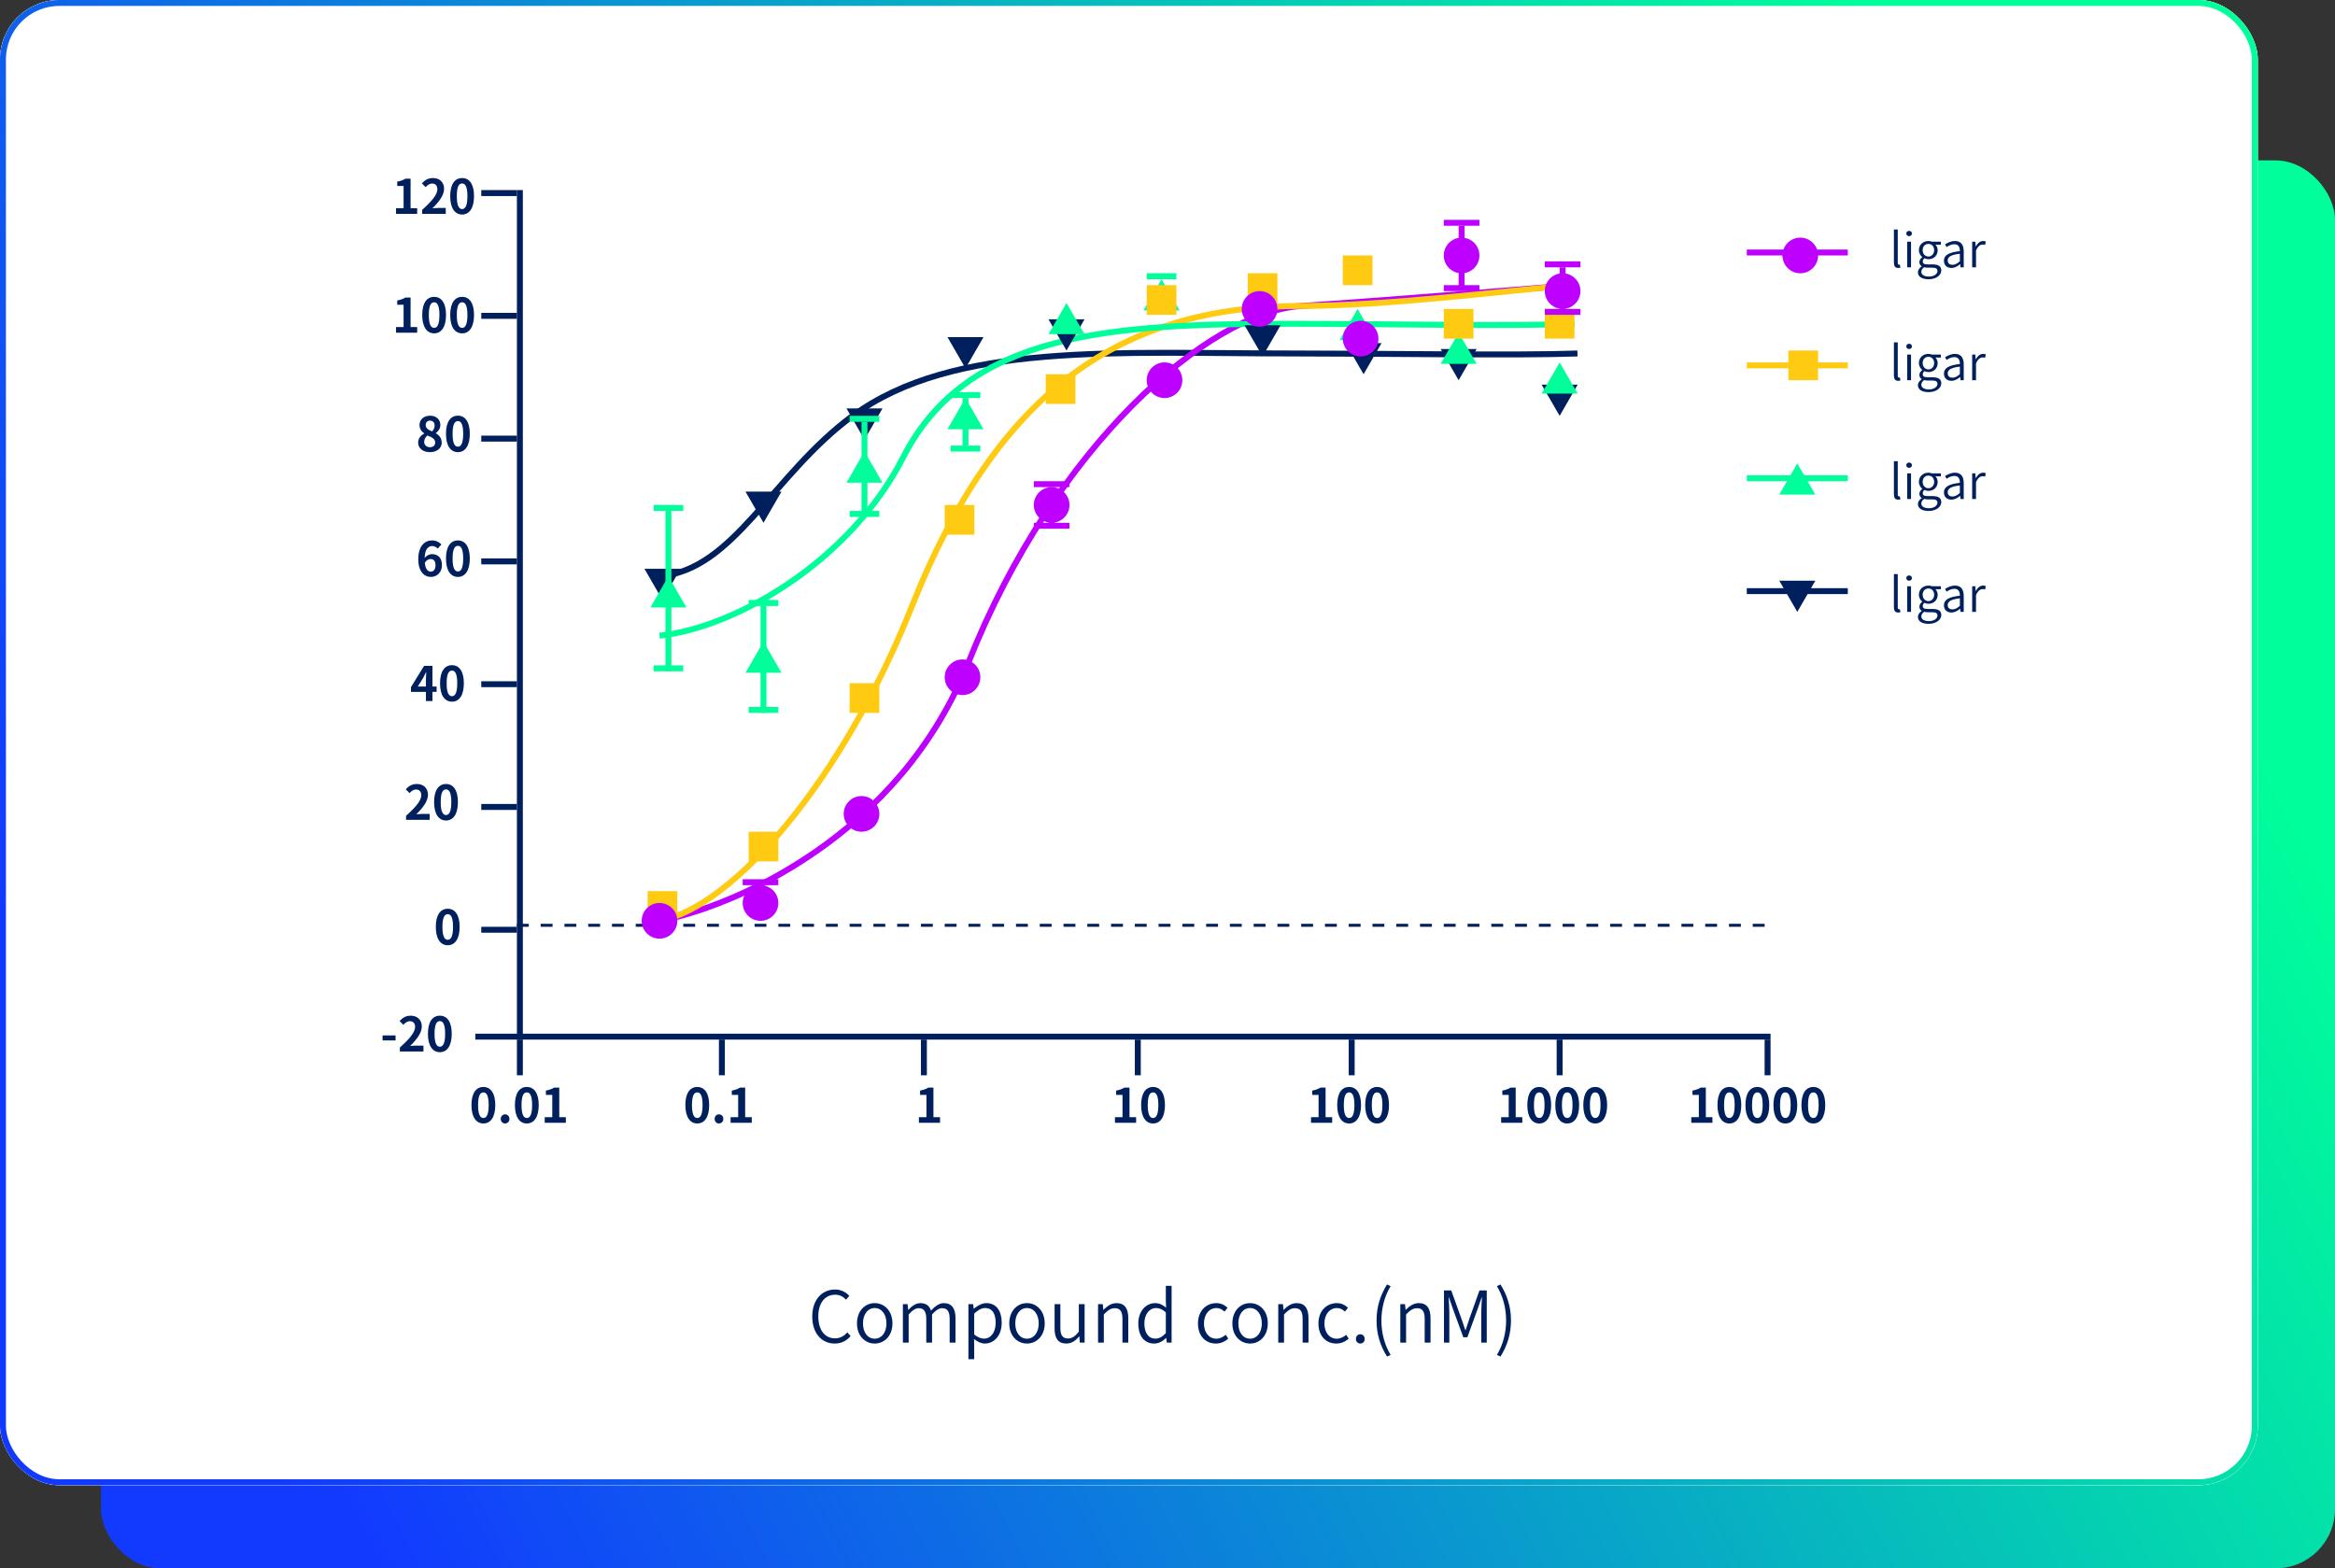 <svg width="393" height="264" viewBox="0 0 393 264" fill="none" xmlns="http://www.w3.org/2000/svg">
<rect x="0" y="0" width="393" height="264" fill="#333333" stroke="none"/>
<rect x="17" y="27" width="376" height="237" rx="10" fill="url(#paint0_linear_1696_40084)"/>
<g clip-path="url(#clip0_1696_40084)">
<rect width="380" height="250" rx="10" fill="white"/>
<rect width="380" height="250" rx="10" fill="white"/>
<line x1="80" y1="174.5" x2="298" y2="174.5" stroke="#001F5D"/>
<line x1="87.5" y1="32" x2="87.5" y2="175" stroke="#001F5D"/>
<line x1="87.5" y1="175" x2="87.5" y2="181" stroke="#001F5D"/>
<line x1="121.5" y1="175" x2="121.5" y2="181" stroke="#001F5D"/>
<line x1="155.5" y1="175" x2="155.5" y2="181" stroke="#001F5D"/>
<line x1="191.5" y1="175" x2="191.5" y2="181" stroke="#001F5D"/>
<line x1="227.5" y1="175" x2="227.5" y2="181" stroke="#001F5D"/>
<line x1="262.5" y1="175" x2="262.5" y2="181" stroke="#001F5D"/>
<line x1="297.5" y1="175" x2="297.5" y2="181" stroke="#001F5D"/>
<line x1="81" y1="156.5" x2="87" y2="156.5" stroke="#001F5D"/>
<line x1="81" y1="135.833" x2="87" y2="135.833" stroke="#001F5D"/>
<line x1="81" y1="115.167" x2="87" y2="115.167" stroke="#001F5D"/>
<line x1="81" y1="94.5" x2="87" y2="94.5" stroke="#001F5D"/>
<line x1="81" y1="73.833" x2="87" y2="73.833" stroke="#001F5D"/>
<line x1="81" y1="53.167" x2="87" y2="53.167" stroke="#001F5D"/>
<line x1="81" y1="32.5" x2="87" y2="32.5" stroke="#001F5D"/>
<path d="M66.656 36H70.216V35.048H69.104V30.08H68.232C67.856 30.312 67.448 30.464 66.856 30.576V31.304H67.928V35.048H66.656V36ZM71.055 36H75.023V35.008H73.735C73.463 35.008 73.071 35.04 72.775 35.072C73.855 34.016 74.743 32.864 74.743 31.792C74.743 30.688 73.999 29.968 72.879 29.968C72.071 29.968 71.543 30.288 70.999 30.864L71.639 31.504C71.935 31.176 72.295 30.896 72.727 30.896C73.287 30.896 73.615 31.256 73.615 31.856C73.615 32.768 72.663 33.88 71.055 35.32V36ZM77.782 36.112C78.982 36.112 79.782 35.056 79.782 33.016C79.782 30.976 78.982 29.968 77.782 29.968C76.574 29.968 75.774 30.968 75.774 33.016C75.774 35.056 76.574 36.112 77.782 36.112ZM77.782 35.192C77.27 35.192 76.886 34.68 76.886 33.016C76.886 31.36 77.27 30.88 77.782 30.88C78.286 30.88 78.67 31.36 78.67 33.016C78.67 34.68 78.286 35.192 77.782 35.192Z" fill="#001F5D"/>
<path d="M66.656 56H70.216V55.048H69.104V50.08H68.232C67.856 50.312 67.448 50.464 66.856 50.576V51.304H67.928V55.048H66.656V56ZM73.071 56.112C74.271 56.112 75.071 55.056 75.071 53.016C75.071 50.976 74.271 49.968 73.071 49.968C71.863 49.968 71.063 50.968 71.063 53.016C71.063 55.056 71.863 56.112 73.071 56.112ZM73.071 55.192C72.559 55.192 72.175 54.68 72.175 53.016C72.175 51.36 72.559 50.88 73.071 50.88C73.575 50.88 73.959 51.36 73.959 53.016C73.959 54.68 73.575 55.192 73.071 55.192ZM77.782 56.112C78.982 56.112 79.782 55.056 79.782 53.016C79.782 50.976 78.982 49.968 77.782 49.968C76.574 49.968 75.774 50.968 75.774 53.016C75.774 55.056 76.574 56.112 77.782 56.112ZM77.782 55.192C77.27 55.192 76.886 54.68 76.886 53.016C76.886 51.36 77.27 50.88 77.782 50.88C78.286 50.88 78.67 51.36 78.67 53.016C78.67 54.68 78.286 55.192 77.782 55.192Z" fill="#001F5D"/>
<path d="M72.352 76.112C73.552 76.112 74.344 75.424 74.344 74.528C74.344 73.72 73.896 73.24 73.352 72.944V72.904C73.744 72.624 74.112 72.136 74.112 71.552C74.112 70.608 73.44 69.976 72.392 69.976C71.36 69.976 70.608 70.584 70.608 71.536C70.608 72.168 70.936 72.616 71.392 72.944V72.984C70.84 73.28 70.376 73.768 70.376 74.528C70.376 75.456 71.224 76.112 72.352 76.112ZM72.728 72.616C72.104 72.368 71.648 72.096 71.648 71.536C71.648 71.064 71.968 70.8 72.368 70.8C72.864 70.8 73.152 71.144 73.152 71.624C73.152 71.976 73.016 72.312 72.728 72.616ZM72.384 75.28C71.832 75.28 71.392 74.936 71.392 74.4C71.392 73.96 71.616 73.56 71.936 73.304C72.704 73.616 73.248 73.872 73.248 74.488C73.248 75 72.88 75.28 72.384 75.28ZM77.071 76.112C78.271 76.112 79.071 75.056 79.071 73.016C79.071 70.976 78.271 69.968 77.071 69.968C75.863 69.968 75.063 70.968 75.063 73.016C75.063 75.056 75.863 76.112 77.071 76.112ZM77.071 75.192C76.559 75.192 76.175 74.68 76.175 73.016C76.175 71.36 76.559 70.88 77.071 70.88C77.575 70.88 77.959 71.36 77.959 73.016C77.959 74.68 77.575 75.192 77.071 75.192Z" fill="#001F5D"/>
<path d="M72.504 96.224C72.008 96.224 71.608 95.808 71.496 94.728C71.792 94.272 72.144 94.104 72.464 94.104C72.976 94.104 73.304 94.432 73.304 95.136C73.304 95.856 72.944 96.224 72.504 96.224ZM74.296 91.64C73.936 91.272 73.408 90.968 72.688 90.968C71.496 90.968 70.4 91.912 70.4 94.12C70.4 96.208 71.4 97.112 72.528 97.112C73.536 97.112 74.384 96.352 74.384 95.136C74.384 93.864 73.68 93.272 72.688 93.272C72.304 93.272 71.792 93.512 71.472 93.904C71.52 92.424 72.08 91.912 72.76 91.912C73.104 91.912 73.464 92.104 73.672 92.344L74.296 91.64ZM77.071 97.112C78.271 97.112 79.071 96.056 79.071 94.016C79.071 91.976 78.271 90.968 77.071 90.968C75.863 90.968 75.063 91.968 75.063 94.016C75.063 96.056 75.863 97.112 77.071 97.112ZM77.071 96.192C76.559 96.192 76.175 95.68 76.175 94.016C76.175 92.36 76.559 91.88 77.071 91.88C77.575 91.88 77.959 92.36 77.959 94.016C77.959 95.68 77.575 96.192 77.071 96.192Z" fill="#001F5D"/>
<path d="M70.312 115.568L71.232 114.096C71.4 113.776 71.56 113.448 71.704 113.136H71.736C71.72 113.48 71.688 114.016 71.688 114.36V115.568H70.312ZM73.488 115.568H72.784V112.08H71.376L69.168 115.664V116.464H71.688V118H72.784V116.464H73.488V115.568ZM76.071 118.112C77.271 118.112 78.071 117.056 78.071 115.016C78.071 112.976 77.271 111.968 76.071 111.968C74.863 111.968 74.063 112.968 74.063 115.016C74.063 117.056 74.863 118.112 76.071 118.112ZM76.071 117.192C75.559 117.192 75.175 116.68 75.175 115.016C75.175 113.36 75.559 112.88 76.071 112.88C76.575 112.88 76.959 113.36 76.959 115.016C76.959 116.68 76.575 117.192 76.071 117.192Z" fill="#001F5D"/>
<path d="M68.344 138H72.312V137.008H71.024C70.752 137.008 70.36 137.04 70.064 137.072C71.144 136.016 72.032 134.864 72.032 133.792C72.032 132.688 71.288 131.968 70.168 131.968C69.36 131.968 68.832 132.288 68.288 132.864L68.928 133.504C69.224 133.176 69.584 132.896 70.016 132.896C70.576 132.896 70.904 133.256 70.904 133.856C70.904 134.768 69.952 135.88 68.344 137.32V138ZM75.071 138.112C76.271 138.112 77.071 137.056 77.071 135.016C77.071 132.976 76.271 131.968 75.071 131.968C73.863 131.968 73.063 132.968 73.063 135.016C73.063 137.056 73.863 138.112 75.071 138.112ZM75.071 137.192C74.559 137.192 74.175 136.68 74.175 135.016C74.175 133.36 74.559 132.88 75.071 132.88C75.575 132.88 75.959 133.36 75.959 135.016C75.959 136.68 75.575 137.192 75.071 137.192Z" fill="#001F5D"/>
<path d="M64.392 175.128H66.576V174.288H64.392V175.128ZM67.305 177H71.273V176.008H69.985C69.713 176.008 69.321 176.04 69.025 176.072C70.105 175.016 70.993 173.864 70.993 172.792C70.993 171.688 70.249 170.968 69.129 170.968C68.321 170.968 67.793 171.288 67.249 171.864L67.889 172.504C68.185 172.176 68.545 171.896 68.977 171.896C69.537 171.896 69.865 172.256 69.865 172.856C69.865 173.768 68.913 174.88 67.305 176.32V177ZM74.032 177.112C75.232 177.112 76.032 176.056 76.032 174.016C76.032 171.976 75.232 170.968 74.032 170.968C72.824 170.968 72.024 171.968 72.024 174.016C72.024 176.056 72.824 177.112 74.032 177.112ZM74.032 176.192C73.52 176.192 73.136 175.68 73.136 174.016C73.136 172.36 73.52 171.88 74.032 171.88C74.536 171.88 74.92 172.36 74.92 174.016C74.92 175.68 74.536 176.192 74.032 176.192Z" fill="#001F5D"/>
<path d="M81.36 189.112C82.56 189.112 83.36 188.056 83.36 186.016C83.36 183.976 82.56 182.968 81.36 182.968C80.152 182.968 79.352 183.968 79.352 186.016C79.352 188.056 80.152 189.112 81.36 189.112ZM81.36 188.192C80.848 188.192 80.464 187.68 80.464 186.016C80.464 184.36 80.848 183.88 81.36 183.88C81.864 183.88 82.248 184.36 82.248 186.016C82.248 187.68 81.864 188.192 81.36 188.192ZM85.007 189.112C85.431 189.112 85.743 188.776 85.743 188.344C85.743 187.912 85.431 187.576 85.007 187.576C84.591 187.576 84.279 187.912 84.279 188.344C84.279 188.776 84.591 189.112 85.007 189.112ZM88.672 189.112C89.873 189.112 90.672 188.056 90.672 186.016C90.672 183.976 89.873 182.968 88.672 182.968C87.465 182.968 86.665 183.968 86.665 186.016C86.665 188.056 87.465 189.112 88.672 189.112ZM88.672 188.192C88.16 188.192 87.776 187.68 87.776 186.016C87.776 184.36 88.16 183.88 88.672 183.88C89.177 183.88 89.561 184.36 89.561 186.016C89.561 187.68 89.177 188.192 88.672 188.192ZM91.679 189H95.239V188.048H94.127V183.08H93.255C92.879 183.312 92.471 183.464 91.879 183.576V184.304H92.951V188.048H91.679V189Z" fill="#001F5D"/>
<path d="M117.36 189.112C118.56 189.112 119.36 188.056 119.36 186.016C119.36 183.976 118.56 182.968 117.36 182.968C116.152 182.968 115.352 183.968 115.352 186.016C115.352 188.056 116.152 189.112 117.36 189.112ZM117.36 188.192C116.848 188.192 116.464 187.68 116.464 186.016C116.464 184.36 116.848 183.88 117.36 183.88C117.864 183.88 118.248 184.36 118.248 186.016C118.248 187.68 117.864 188.192 117.36 188.192ZM121.007 189.112C121.431 189.112 121.743 188.776 121.743 188.344C121.743 187.912 121.431 187.576 121.007 187.576C120.591 187.576 120.279 187.912 120.279 188.344C120.279 188.776 120.591 189.112 121.007 189.112ZM122.969 189H126.529V188.048H125.417V183.08H124.545C124.169 183.312 123.761 183.464 123.169 183.576V184.304H124.241V188.048H122.969V189Z" fill="#001F5D"/>
<path d="M140.488 226.156C141.628 226.156 142.48 225.7 143.164 224.896L142.612 224.272C142.036 224.92 141.388 225.28 140.536 225.28C138.808 225.28 137.728 223.852 137.728 221.584C137.728 219.328 138.856 217.936 140.572 217.936C141.34 217.936 141.94 218.272 142.396 218.776L142.948 218.128C142.444 217.576 141.628 217.06 140.56 217.06C138.34 217.06 136.708 218.788 136.708 221.608C136.708 224.452 138.316 226.156 140.488 226.156ZM147.217 226.156C148.801 226.156 150.205 224.908 150.205 222.772C150.205 220.6 148.801 219.352 147.217 219.352C145.633 219.352 144.241 220.6 144.241 222.772C144.241 224.908 145.633 226.156 147.217 226.156ZM147.217 225.34C146.053 225.34 145.249 224.308 145.249 222.772C145.249 221.224 146.053 220.18 147.217 220.18C148.381 220.18 149.197 221.224 149.197 222.772C149.197 224.308 148.381 225.34 147.217 225.34ZM151.964 226H152.936V221.26C153.548 220.552 154.124 220.204 154.628 220.204C155.504 220.204 155.9 220.756 155.9 222.004V226H156.872V221.26C157.496 220.552 158.048 220.204 158.576 220.204C159.44 220.204 159.836 220.756 159.836 222.004V226H160.82V221.884C160.82 220.228 160.172 219.352 158.852 219.352C158.072 219.352 157.388 219.868 156.692 220.612C156.44 219.844 155.912 219.352 154.904 219.352C154.148 219.352 153.452 219.856 152.888 220.48H152.852L152.756 219.52H151.964V226ZM162.992 228.784H163.964V226.54L163.94 225.4C164.552 225.88 165.164 226.156 165.764 226.156C167.264 226.156 168.596 224.872 168.596 222.652C168.596 220.66 167.696 219.352 166.004 219.352C165.248 219.352 164.516 219.796 163.916 220.276H163.88L163.784 219.52H162.992V228.784ZM165.62 225.328C165.176 225.328 164.576 225.148 163.964 224.62V221.116C164.624 220.504 165.212 220.18 165.776 220.18C167.072 220.18 167.576 221.2 167.576 222.664C167.576 224.308 166.748 225.328 165.62 225.328ZM172.846 226.156C174.43 226.156 175.834 224.908 175.834 222.772C175.834 220.6 174.43 219.352 172.846 219.352C171.262 219.352 169.87 220.6 169.87 222.772C169.87 224.908 171.262 226.156 172.846 226.156ZM172.846 225.34C171.682 225.34 170.878 224.308 170.878 222.772C170.878 221.224 171.682 220.18 172.846 220.18C174.01 220.18 174.826 221.224 174.826 222.772C174.826 224.308 174.01 225.34 172.846 225.34ZM179.465 226.156C180.365 226.156 181.013 225.676 181.625 224.968H181.661L181.745 226H182.549V219.52H181.577V224.164C180.929 224.956 180.437 225.304 179.753 225.304C178.841 225.304 178.469 224.764 178.469 223.516V219.52H177.497V223.636C177.497 225.292 178.109 226.156 179.465 226.156ZM184.812 226H185.784V221.26C186.456 220.564 186.948 220.204 187.632 220.204C188.532 220.204 188.916 220.756 188.916 222.004V226H189.9V221.884C189.9 220.228 189.276 219.352 187.92 219.352C187.032 219.352 186.36 219.856 185.736 220.468H185.7L185.604 219.52H184.812V226ZM194.262 226.156C195.054 226.156 195.75 225.736 196.266 225.22H196.29L196.386 226H197.19V216.448H196.218V218.992L196.266 220.12C195.678 219.64 195.174 219.352 194.406 219.352C192.918 219.352 191.586 220.672 191.586 222.772C191.586 224.932 192.63 226.156 194.262 226.156ZM194.465 225.328C193.278 225.328 192.606 224.356 192.606 222.76C192.606 221.248 193.458 220.18 194.562 220.18C195.126 220.18 195.63 220.384 196.218 220.9V224.404C195.642 225.016 195.09 225.328 194.465 225.328ZM204.64 226.156C205.432 226.156 206.152 225.844 206.728 225.328L206.296 224.68C205.888 225.04 205.336 225.34 204.724 225.34C203.476 225.34 202.636 224.308 202.636 222.772C202.636 221.224 203.536 220.18 204.748 220.18C205.288 220.18 205.708 220.42 206.092 220.78L206.608 220.132C206.152 219.712 205.564 219.352 204.712 219.352C203.068 219.352 201.628 220.6 201.628 222.772C201.628 224.908 202.936 226.156 204.64 226.156ZM210.393 226.156C211.977 226.156 213.381 224.908 213.381 222.772C213.381 220.6 211.977 219.352 210.393 219.352C208.809 219.352 207.417 220.6 207.417 222.772C207.417 224.908 208.809 226.156 210.393 226.156ZM210.393 225.34C209.229 225.34 208.425 224.308 208.425 222.772C208.425 221.224 209.229 220.18 210.393 220.18C211.557 220.18 212.373 221.224 212.373 222.772C212.373 224.308 211.557 225.34 210.393 225.34ZM215.14 226H216.112V221.26C216.784 220.564 217.276 220.204 217.96 220.204C218.86 220.204 219.244 220.756 219.244 222.004V226H220.228V221.884C220.228 220.228 219.604 219.352 218.248 219.352C217.36 219.352 216.688 219.856 216.064 220.468H216.028L215.932 219.52H215.14V226ZM224.914 226.156C225.706 226.156 226.426 225.844 227.002 225.328L226.57 224.68C226.162 225.04 225.61 225.34 224.998 225.34C223.75 225.34 222.91 224.308 222.91 222.772C222.91 221.224 223.81 220.18 225.022 220.18C225.562 220.18 225.982 220.42 226.366 220.78L226.882 220.132C226.426 219.712 225.838 219.352 224.986 219.352C223.342 219.352 221.902 220.6 221.902 222.772C221.902 224.908 223.21 226.156 224.914 226.156ZM228.944 226.156C229.352 226.156 229.688 225.844 229.688 225.388C229.688 224.908 229.352 224.596 228.944 224.596C228.548 224.596 228.212 224.908 228.212 225.388C228.212 225.844 228.548 226.156 228.944 226.156ZM233.45 228.352L234.05 228.064C233.018 226.36 232.502 224.332 232.502 222.28C232.502 220.228 233.018 218.2 234.05 216.496L233.45 216.208C232.346 217.996 231.686 219.928 231.686 222.28C231.686 224.644 232.346 226.564 233.45 228.352ZM235.683 226H236.655V221.26C237.327 220.564 237.819 220.204 238.503 220.204C239.403 220.204 239.787 220.756 239.787 222.004V226H240.771V221.884C240.771 220.228 240.147 219.352 238.791 219.352C237.903 219.352 237.231 219.856 236.607 220.468H236.571L236.475 219.52H235.683V226ZM243.033 226H243.933V220.924C243.933 220.18 243.861 219.148 243.813 218.38H243.861L244.557 220.372L246.285 225.1H246.969L248.685 220.372L249.381 218.38H249.429C249.381 219.148 249.309 220.18 249.309 220.924V226H250.233V217.216H249.009L247.293 222.016C247.089 222.64 246.897 223.264 246.681 223.888H246.621C246.405 223.264 246.201 222.64 245.985 222.016L244.257 217.216H243.033V226ZM252.545 228.352C253.649 226.564 254.309 224.644 254.309 222.28C254.309 219.928 253.649 217.996 252.545 216.208L251.945 216.496C252.977 218.2 253.493 220.228 253.493 222.28C253.493 224.332 252.977 226.36 251.945 228.064L252.545 228.352Z" fill="#001F5D"/>
<path d="M154.656 189H158.216V188.048H157.104V183.08H156.232C155.856 183.312 155.448 183.464 154.856 183.576V184.304H155.928V188.048H154.656V189Z" fill="#001F5D"/>
<path d="M187.656 189H191.216V188.048H190.104V183.08H189.232C188.856 183.312 188.448 183.464 187.856 183.576V184.304H188.928V188.048H187.656V189ZM194.071 189.112C195.271 189.112 196.071 188.056 196.071 186.016C196.071 183.976 195.271 182.968 194.071 182.968C192.863 182.968 192.063 183.968 192.063 186.016C192.063 188.056 192.863 189.112 194.071 189.112ZM194.071 188.192C193.559 188.192 193.175 187.68 193.175 186.016C193.175 184.36 193.559 183.88 194.071 183.88C194.575 183.88 194.959 184.36 194.959 186.016C194.959 187.68 194.575 188.192 194.071 188.192Z" fill="#001F5D"/>
<path d="M220.656 189H224.216V188.048H223.104V183.08H222.232C221.856 183.312 221.448 183.464 220.856 183.576V184.304H221.928V188.048H220.656V189ZM227.071 189.112C228.271 189.112 229.071 188.056 229.071 186.016C229.071 183.976 228.271 182.968 227.071 182.968C225.863 182.968 225.063 183.968 225.063 186.016C225.063 188.056 225.863 189.112 227.071 189.112ZM227.071 188.192C226.559 188.192 226.175 187.68 226.175 186.016C226.175 184.36 226.559 183.88 227.071 183.88C227.575 183.88 227.959 184.36 227.959 186.016C227.959 187.68 227.575 188.192 227.071 188.192ZM231.782 189.112C232.982 189.112 233.782 188.056 233.782 186.016C233.782 183.976 232.982 182.968 231.782 182.968C230.574 182.968 229.774 183.968 229.774 186.016C229.774 188.056 230.574 189.112 231.782 189.112ZM231.782 188.192C231.27 188.192 230.886 187.68 230.886 186.016C230.886 184.36 231.27 183.88 231.782 183.88C232.286 183.88 232.67 184.36 232.67 186.016C232.67 187.68 232.286 188.192 231.782 188.192Z" fill="#001F5D"/>
<path d="M252.656 189H256.216V188.048H255.104V183.08H254.232C253.856 183.312 253.448 183.464 252.856 183.576V184.304H253.928V188.048H252.656V189ZM259.071 189.112C260.271 189.112 261.071 188.056 261.071 186.016C261.071 183.976 260.271 182.968 259.071 182.968C257.863 182.968 257.063 183.968 257.063 186.016C257.063 188.056 257.863 189.112 259.071 189.112ZM259.071 188.192C258.559 188.192 258.175 187.68 258.175 186.016C258.175 184.36 258.559 183.88 259.071 183.88C259.575 183.88 259.959 184.36 259.959 186.016C259.959 187.68 259.575 188.192 259.071 188.192ZM263.782 189.112C264.982 189.112 265.782 188.056 265.782 186.016C265.782 183.976 264.982 182.968 263.782 182.968C262.574 182.968 261.774 183.968 261.774 186.016C261.774 188.056 262.574 189.112 263.782 189.112ZM263.782 188.192C263.27 188.192 262.886 187.68 262.886 186.016C262.886 184.36 263.27 183.88 263.782 183.88C264.286 183.88 264.67 184.36 264.67 186.016C264.67 187.68 264.286 188.192 263.782 188.192ZM268.493 189.112C269.693 189.112 270.493 188.056 270.493 186.016C270.493 183.976 269.693 182.968 268.493 182.968C267.285 182.968 266.485 183.968 266.485 186.016C266.485 188.056 267.285 189.112 268.493 189.112ZM268.493 188.192C267.981 188.192 267.597 187.68 267.597 186.016C267.597 184.36 267.981 183.88 268.493 183.88C268.997 183.88 269.381 184.36 269.381 186.016C269.381 187.68 268.997 188.192 268.493 188.192Z" fill="#001F5D"/>
<path d="M319.464 45.104C319.648 45.104 319.752 45.08 319.856 45.048L319.76 44.544C319.68 44.56 319.648 44.56 319.608 44.56C319.496 44.56 319.408 44.472 319.408 44.256V38.632H318.76V44.208C318.76 44.784 318.968 45.104 319.464 45.104ZM320.994 45H321.642V40.68H320.994V45ZM321.322 39.752C321.578 39.752 321.794 39.568 321.794 39.312C321.794 39.032 321.578 38.864 321.322 38.864C321.05 38.864 320.85 39.032 320.85 39.312C320.85 39.568 321.05 39.752 321.322 39.752ZM324.583 47.008C325.895 47.008 326.735 46.312 326.735 45.528C326.735 44.816 326.239 44.504 325.247 44.504H324.383C323.791 44.504 323.615 44.296 323.615 44.016C323.615 43.768 323.743 43.608 323.903 43.472C324.103 43.576 324.351 43.632 324.567 43.632C325.439 43.632 326.127 43.04 326.127 42.12C326.127 41.728 325.967 41.392 325.751 41.184H326.663V40.68H325.167C325.015 40.624 324.807 40.568 324.567 40.568C323.695 40.568 322.967 41.176 322.967 42.112C322.967 42.624 323.247 43.048 323.527 43.272V43.304C323.311 43.464 323.047 43.744 323.047 44.104C323.047 44.448 323.215 44.68 323.439 44.816V44.848C323.039 45.112 322.799 45.472 322.799 45.84C322.799 46.584 323.519 47.008 324.583 47.008ZM324.567 43.184C324.047 43.184 323.599 42.76 323.599 42.112C323.599 41.448 324.031 41.056 324.567 41.056C325.095 41.056 325.535 41.456 325.535 42.112C325.535 42.76 325.087 43.184 324.567 43.184ZM324.671 46.552C323.855 46.552 323.375 46.24 323.375 45.76C323.375 45.496 323.519 45.216 323.847 44.984C324.047 45.032 324.263 45.056 324.399 45.056H325.191C325.783 45.056 326.095 45.2 326.095 45.624C326.095 46.088 325.535 46.552 324.671 46.552ZM328.439 45.104C328.983 45.104 329.479 44.824 329.895 44.472H329.919L329.975 45H330.511V42.32C330.511 41.28 330.095 40.568 329.047 40.568C328.351 40.568 327.743 40.888 327.367 41.136L327.631 41.592C327.959 41.36 328.423 41.112 328.943 41.112C329.687 41.112 329.871 41.688 329.863 42.272C328.007 42.48 327.183 42.944 327.183 43.888C327.183 44.672 327.727 45.104 328.439 45.104ZM328.615 44.576C328.175 44.576 327.815 44.368 327.815 43.848C327.815 43.256 328.335 42.888 329.863 42.712V43.976C329.423 44.368 329.055 44.576 328.615 44.576ZM331.932 45H332.58V42.184C332.876 41.432 333.324 41.16 333.692 41.16C333.86 41.16 333.956 41.184 334.1 41.232L334.228 40.664C334.084 40.592 333.956 40.568 333.772 40.568C333.284 40.568 332.844 40.928 332.548 41.472H332.524L332.46 40.68H331.932V45Z" fill="#001F5D"/>
<path d="M319.464 64.104C319.648 64.104 319.752 64.08 319.856 64.048L319.76 63.544C319.68 63.56 319.648 63.56 319.608 63.56C319.496 63.56 319.408 63.472 319.408 63.256V57.632H318.76V63.208C318.76 63.784 318.968 64.104 319.464 64.104ZM320.994 64H321.642V59.68H320.994V64ZM321.322 58.752C321.578 58.752 321.794 58.568 321.794 58.312C321.794 58.032 321.578 57.864 321.322 57.864C321.05 57.864 320.85 58.032 320.85 58.312C320.85 58.568 321.05 58.752 321.322 58.752ZM324.583 66.008C325.895 66.008 326.735 65.312 326.735 64.528C326.735 63.816 326.239 63.504 325.247 63.504H324.383C323.791 63.504 323.615 63.296 323.615 63.016C323.615 62.768 323.743 62.608 323.903 62.472C324.103 62.576 324.351 62.632 324.567 62.632C325.439 62.632 326.127 62.04 326.127 61.12C326.127 60.728 325.967 60.392 325.751 60.184H326.663V59.68H325.167C325.015 59.624 324.807 59.568 324.567 59.568C323.695 59.568 322.967 60.176 322.967 61.112C322.967 61.624 323.247 62.048 323.527 62.272V62.304C323.311 62.464 323.047 62.744 323.047 63.104C323.047 63.448 323.215 63.68 323.439 63.816V63.848C323.039 64.112 322.799 64.472 322.799 64.84C322.799 65.584 323.519 66.008 324.583 66.008ZM324.567 62.184C324.047 62.184 323.599 61.76 323.599 61.112C323.599 60.448 324.031 60.056 324.567 60.056C325.095 60.056 325.535 60.456 325.535 61.112C325.535 61.76 325.087 62.184 324.567 62.184ZM324.671 65.552C323.855 65.552 323.375 65.24 323.375 64.76C323.375 64.496 323.519 64.216 323.847 63.984C324.047 64.032 324.263 64.056 324.399 64.056H325.191C325.783 64.056 326.095 64.2 326.095 64.624C326.095 65.088 325.535 65.552 324.671 65.552ZM328.439 64.104C328.983 64.104 329.479 63.824 329.895 63.472H329.919L329.975 64H330.511V61.32C330.511 60.28 330.095 59.568 329.047 59.568C328.351 59.568 327.743 59.888 327.367 60.136L327.631 60.592C327.959 60.36 328.423 60.112 328.943 60.112C329.687 60.112 329.871 60.688 329.863 61.272C328.007 61.48 327.183 61.944 327.183 62.888C327.183 63.672 327.727 64.104 328.439 64.104ZM328.615 63.576C328.175 63.576 327.815 63.368 327.815 62.848C327.815 62.256 328.335 61.888 329.863 61.712V62.976C329.423 63.368 329.055 63.576 328.615 63.576ZM331.932 64H332.58V61.184C332.876 60.432 333.324 60.16 333.692 60.16C333.86 60.16 333.956 60.184 334.1 60.232L334.228 59.664C334.084 59.592 333.956 59.568 333.772 59.568C333.284 59.568 332.844 59.928 332.548 60.472H332.524L332.46 59.68H331.932V64Z" fill="#001F5D"/>
<path d="M319.464 84.104C319.648 84.104 319.752 84.08 319.856 84.048L319.76 83.544C319.68 83.56 319.648 83.56 319.608 83.56C319.496 83.56 319.408 83.472 319.408 83.256V77.632H318.76V83.208C318.76 83.784 318.968 84.104 319.464 84.104ZM320.994 84H321.642V79.68H320.994V84ZM321.322 78.752C321.578 78.752 321.794 78.568 321.794 78.312C321.794 78.032 321.578 77.864 321.322 77.864C321.05 77.864 320.85 78.032 320.85 78.312C320.85 78.568 321.05 78.752 321.322 78.752ZM324.583 86.008C325.895 86.008 326.735 85.312 326.735 84.528C326.735 83.816 326.239 83.504 325.247 83.504H324.383C323.791 83.504 323.615 83.296 323.615 83.016C323.615 82.768 323.743 82.608 323.903 82.472C324.103 82.576 324.351 82.632 324.567 82.632C325.439 82.632 326.127 82.04 326.127 81.12C326.127 80.728 325.967 80.392 325.751 80.184H326.663V79.68H325.167C325.015 79.624 324.807 79.568 324.567 79.568C323.695 79.568 322.967 80.176 322.967 81.112C322.967 81.624 323.247 82.048 323.527 82.272V82.304C323.311 82.464 323.047 82.744 323.047 83.104C323.047 83.448 323.215 83.68 323.439 83.816V83.848C323.039 84.112 322.799 84.472 322.799 84.84C322.799 85.584 323.519 86.008 324.583 86.008ZM324.567 82.184C324.047 82.184 323.599 81.76 323.599 81.112C323.599 80.448 324.031 80.056 324.567 80.056C325.095 80.056 325.535 80.456 325.535 81.112C325.535 81.76 325.087 82.184 324.567 82.184ZM324.671 85.552C323.855 85.552 323.375 85.24 323.375 84.76C323.375 84.496 323.519 84.216 323.847 83.984C324.047 84.032 324.263 84.056 324.399 84.056H325.191C325.783 84.056 326.095 84.2 326.095 84.624C326.095 85.088 325.535 85.552 324.671 85.552ZM328.439 84.104C328.983 84.104 329.479 83.824 329.895 83.472H329.919L329.975 84H330.511V81.32C330.511 80.28 330.095 79.568 329.047 79.568C328.351 79.568 327.743 79.888 327.367 80.136L327.631 80.592C327.959 80.36 328.423 80.112 328.943 80.112C329.687 80.112 329.871 80.688 329.863 81.272C328.007 81.48 327.183 81.944 327.183 82.888C327.183 83.672 327.727 84.104 328.439 84.104ZM328.615 83.576C328.175 83.576 327.815 83.368 327.815 82.848C327.815 82.256 328.335 81.888 329.863 81.712V82.976C329.423 83.368 329.055 83.576 328.615 83.576ZM331.932 84H332.58V81.184C332.876 80.432 333.324 80.16 333.692 80.16C333.86 80.16 333.956 80.184 334.1 80.232L334.228 79.664C334.084 79.592 333.956 79.568 333.772 79.568C333.284 79.568 332.844 79.928 332.548 80.472H332.524L332.46 79.68H331.932V84Z" fill="#001F5D"/>
<path d="M319.464 103.104C319.648 103.104 319.752 103.08 319.856 103.048L319.76 102.544C319.68 102.56 319.648 102.56 319.608 102.56C319.496 102.56 319.408 102.472 319.408 102.256V96.632H318.76V102.208C318.76 102.784 318.968 103.104 319.464 103.104ZM320.994 103H321.642V98.68H320.994V103ZM321.322 97.752C321.578 97.752 321.794 97.568 321.794 97.312C321.794 97.032 321.578 96.864 321.322 96.864C321.05 96.864 320.85 97.032 320.85 97.312C320.85 97.568 321.05 97.752 321.322 97.752ZM324.583 105.008C325.895 105.008 326.735 104.312 326.735 103.528C326.735 102.816 326.239 102.504 325.247 102.504H324.383C323.791 102.504 323.615 102.296 323.615 102.016C323.615 101.768 323.743 101.608 323.903 101.472C324.103 101.576 324.351 101.632 324.567 101.632C325.439 101.632 326.127 101.04 326.127 100.12C326.127 99.728 325.967 99.392 325.751 99.184H326.663V98.68H325.167C325.015 98.624 324.807 98.568 324.567 98.568C323.695 98.568 322.967 99.176 322.967 100.112C322.967 100.624 323.247 101.048 323.527 101.272V101.304C323.311 101.464 323.047 101.744 323.047 102.104C323.047 102.448 323.215 102.68 323.439 102.816V102.848C323.039 103.112 322.799 103.472 322.799 103.84C322.799 104.584 323.519 105.008 324.583 105.008ZM324.567 101.184C324.047 101.184 323.599 100.76 323.599 100.112C323.599 99.448 324.031 99.056 324.567 99.056C325.095 99.056 325.535 99.456 325.535 100.112C325.535 100.76 325.087 101.184 324.567 101.184ZM324.671 104.552C323.855 104.552 323.375 104.24 323.375 103.76C323.375 103.496 323.519 103.216 323.847 102.984C324.047 103.032 324.263 103.056 324.399 103.056H325.191C325.783 103.056 326.095 103.2 326.095 103.624C326.095 104.088 325.535 104.552 324.671 104.552ZM328.439 103.104C328.983 103.104 329.479 102.824 329.895 102.472H329.919L329.975 103H330.511V100.32C330.511 99.28 330.095 98.568 329.047 98.568C328.351 98.568 327.743 98.888 327.367 99.136L327.631 99.592C327.959 99.36 328.423 99.112 328.943 99.112C329.687 99.112 329.871 99.688 329.863 100.272C328.007 100.48 327.183 100.944 327.183 101.888C327.183 102.672 327.727 103.104 328.439 103.104ZM328.615 102.576C328.175 102.576 327.815 102.368 327.815 101.848C327.815 101.256 328.335 100.888 329.863 100.712V101.976C329.423 102.368 329.055 102.576 328.615 102.576ZM331.932 103H332.58V100.184C332.876 99.432 333.324 99.16 333.692 99.16C333.86 99.16 333.956 99.184 334.1 99.232L334.228 98.664C334.084 98.592 333.956 98.568 333.772 98.568C333.284 98.568 332.844 98.928 332.548 99.472H332.524L332.46 98.68H331.932V103Z" fill="#001F5D"/>
<path d="M284.656 189H288.216V188.048H287.104V183.08H286.232C285.856 183.312 285.448 183.464 284.856 183.576V184.304H285.928V188.048H284.656V189ZM291.071 189.112C292.271 189.112 293.071 188.056 293.071 186.016C293.071 183.976 292.271 182.968 291.071 182.968C289.863 182.968 289.063 183.968 289.063 186.016C289.063 188.056 289.863 189.112 291.071 189.112ZM291.071 188.192C290.559 188.192 290.175 187.68 290.175 186.016C290.175 184.36 290.559 183.88 291.071 183.88C291.575 183.88 291.959 184.36 291.959 186.016C291.959 187.68 291.575 188.192 291.071 188.192ZM295.782 189.112C296.982 189.112 297.782 188.056 297.782 186.016C297.782 183.976 296.982 182.968 295.782 182.968C294.574 182.968 293.774 183.968 293.774 186.016C293.774 188.056 294.574 189.112 295.782 189.112ZM295.782 188.192C295.27 188.192 294.886 187.68 294.886 186.016C294.886 184.36 295.27 183.88 295.782 183.88C296.286 183.88 296.67 184.36 296.67 186.016C296.67 187.68 296.286 188.192 295.782 188.192ZM300.493 189.112C301.693 189.112 302.493 188.056 302.493 186.016C302.493 183.976 301.693 182.968 300.493 182.968C299.285 182.968 298.485 183.968 298.485 186.016C298.485 188.056 299.285 189.112 300.493 189.112ZM300.493 188.192C299.981 188.192 299.597 187.68 299.597 186.016C299.597 184.36 299.981 183.88 300.493 183.88C300.997 183.88 301.381 184.36 301.381 186.016C301.381 187.68 300.997 188.192 300.493 188.192ZM305.204 189.112C306.404 189.112 307.204 188.056 307.204 186.016C307.204 183.976 306.404 182.968 305.204 182.968C303.996 182.968 303.196 183.968 303.196 186.016C303.196 188.056 303.996 189.112 305.204 189.112ZM305.204 188.192C304.692 188.192 304.308 187.68 304.308 186.016C304.308 184.36 304.692 183.88 305.204 183.88C305.708 183.88 306.092 184.36 306.092 186.016C306.092 187.68 305.708 188.192 305.204 188.192Z" fill="#001F5D"/>
<path d="M75.36 159.112C76.56 159.112 77.36 158.056 77.36 156.016C77.36 153.976 76.56 152.968 75.36 152.968C74.152 152.968 73.352 153.968 73.352 156.016C73.352 158.056 74.152 159.112 75.36 159.112ZM75.36 158.192C74.848 158.192 74.464 157.68 74.464 156.016C74.464 154.36 74.848 153.88 75.36 153.88C75.864 153.88 76.248 154.36 76.248 156.016C76.248 157.68 75.864 158.192 75.36 158.192Z" fill="#001F5D"/>
<line x1="87" y1="155.75" x2="297" y2="155.75" stroke="#001F5D" stroke-width="0.5" stroke-dasharray="2 2"/>
<path d="M111 97C123.541 95.971 129.972 79.947 143.5 70C160.5 57.5 187.902 59.5 218 59.5C232.547 59.5 255.467 59.867 265.5 59.5" stroke="#001F5D"/>
<path d="M111 155C123.5 152.667 151.4 140.7 163 111.5C177.5 75 203.5 52.5 219 51.5C231.4 50.7 254.5 48.833 264.5 48" stroke="#BD00FF"/>
<path d="M111 155C123.5 152.667 141.9 131.2 153.5 102C168 65.5 189 51.5 219 51.5C233.5 51.5 254.5 48.833 264.5 48" stroke="#FFCB12"/>
<path d="M111 107C123.541 105.713 142.967 94.694 152 77C162.862 55.724 187.402 54.5 217.5 54.5C232.047 54.5 254.967 54.959 265 54.5" stroke="#00FF9A"/>
<path d="M111.5 101L114.531 95.75H108.469L111.5 101Z" fill="#001F5D"/>
<path d="M128.5 88L131.531 82.75H125.469L128.5 88Z" fill="#001F5D"/>
<path d="M145.5 74L148.531 68.75H142.469L145.5 74Z" fill="#001F5D"/>
<path d="M162.5 62L165.531 56.75H159.469L162.5 62Z" fill="#001F5D"/>
<path d="M179.5 59L182.531 53.75H176.469L179.5 59Z" fill="#001F5D"/>
<path d="M212.5 60L215.531 54.75H209.469L212.5 60Z" fill="#001F5D"/>
<path d="M229.5 63L232.531 57.75H226.469L229.5 63Z" fill="#001F5D"/>
<path d="M245.5 64L248.531 58.75H242.469L245.5 64Z" fill="#001F5D"/>
<path d="M262.5 70L265.531 64.75H259.469L262.5 70Z" fill="#001F5D"/>
<line x1="110" y1="85.5" x2="115" y2="85.5" stroke="#00FF9A"/>
<line x1="110" y1="112.5" x2="115" y2="112.5" stroke="#00FF9A"/>
<line x1="112.5" y1="86" x2="112.5" y2="113" stroke="#00FF9A"/>
<path d="M112.5 97L115.531 102.25H109.469L112.5 97Z" fill="#00FF9A"/>
<line x1="126" y1="101.5" x2="131" y2="101.5" stroke="#00FF9A"/>
<line x1="126" y1="119.5" x2="131" y2="119.5" stroke="#00FF9A"/>
<path d="M128.5 102L128.5 120" stroke="#00FF9A"/>
<path d="M128.5 108L131.531 113.25H125.469L128.5 108Z" fill="#00FF9A"/>
<line x1="143" y1="70.5" x2="148" y2="70.5" stroke="#00FF9A"/>
<line x1="143" y1="86.5" x2="148" y2="86.5" stroke="#00FF9A"/>
<path d="M145.5 71L145.5 86.5" stroke="#00FF9A"/>
<path d="M145.5 76L148.531 81.25H142.469L145.5 76Z" fill="#00FF9A"/>
<line x1="160" y1="66.5" x2="165" y2="66.5" stroke="#00FF9A"/>
<line x1="160" y1="75.5" x2="165" y2="75.5" stroke="#00FF9A"/>
<line x1="193" y1="46.5" x2="198" y2="46.5" stroke="#00FF9A"/>
<path d="M162.5 67V75" stroke="#00FF9A"/>
<path d="M162.5 67L165.531 72.25H159.469L162.5 67Z" fill="#00FF9A"/>
<path d="M179.5 51L182.531 56.25H176.469L179.5 51Z" fill="#00FF9A"/>
<path d="M262.5 61L265.531 66.25H259.469L262.5 61Z" fill="#00FF9A"/>
<path d="M302.5 78L305.531 83.25H299.469L302.5 78Z" fill="#00FF9A"/>
<path d="M302.5 103L305.531 97.75H299.469L302.5 103Z" fill="#001F5D"/>
<path d="M245.5 56L248.531 61.25H242.469L245.5 56Z" fill="#00FF9A"/>
<path d="M228.5 52L231.531 57.25H225.469L228.5 52Z" fill="#00FF9A"/>
<path d="M195.5 47L198.531 52.25H192.469L195.5 47Z" fill="#00FF9A"/>
<rect x="109" y="150" width="5" height="5" fill="#FFCB12"/>
<rect x="126" y="140" width="5" height="5" fill="#FFCB12"/>
<rect x="143" y="115" width="5" height="5" fill="#FFCB12"/>
<rect x="159" y="85" width="5" height="5" fill="#FFCB12"/>
<rect x="176" y="63" width="5" height="5" fill="#FFCB12"/>
<rect x="193" y="48" width="5" height="5" fill="#FFCB12"/>
<rect x="210" y="46" width="5" height="5" fill="#FFCB12"/>
<rect x="226" y="43" width="5" height="5" fill="#FFCB12"/>
<rect x="243" y="52" width="5" height="5" fill="#FFCB12"/>
<rect x="260" y="52" width="5" height="5" fill="#FFCB12"/>
<rect x="301" y="59" width="5" height="5" fill="#FFCB12"/>
<circle cx="263" cy="49" r="3" fill="#BD00FF"/>
<circle cx="303" cy="43" r="3" fill="#BD00FF"/>
<circle cx="246" cy="43" r="3" fill="#BD00FF"/>
<circle cx="229" cy="57" r="3" fill="#BD00FF"/>
<circle cx="212" cy="52" r="3" fill="#BD00FF"/>
<circle cx="196" cy="64" r="3" fill="#BD00FF"/>
<circle cx="177" cy="85" r="3" fill="#BD00FF"/>
<circle cx="162" cy="114" r="3" fill="#BD00FF"/>
<circle cx="145" cy="137" r="3" fill="#BD00FF"/>
<circle cx="128" cy="152" r="3" fill="#BD00FF"/>
<circle cx="111" cy="155" r="3" fill="#BD00FF"/>
<line x1="260" y1="44.5" x2="266" y2="44.5" stroke="#BD00FF"/>
<line x1="260" y1="52.5" x2="266" y2="52.5" stroke="#BD00FF"/>
<path d="M263 45V52" stroke="#BD00FF"/>
<line x1="243" y1="37.5" x2="249" y2="37.5" stroke="#BD00FF"/>
<line x1="243" y1="48.5" x2="249" y2="48.5" stroke="#BD00FF"/>
<path d="M246 38V48.5" stroke="#BD00FF"/>
<line x1="174" y1="81.5" x2="180" y2="81.5" stroke="#BD00FF"/>
<line x1="174" y1="88.5" x2="180" y2="88.5" stroke="#BD00FF"/>
<path d="M177 82V88.682" stroke="#BD00FF"/>
<line x1="125" y1="148.5" x2="131" y2="148.5" stroke="#BD00FF"/>
<line x1="294" y1="42.5" x2="311" y2="42.5" stroke="#BD00FF"/>
<line x1="294" y1="61.5" x2="311" y2="61.5" stroke="#FFCB12"/>
<line x1="294" y1="80.5" x2="311" y2="80.5" stroke="#00FF9A"/>
<line x1="294" y1="99.5" x2="311" y2="99.5" stroke="#001F5D"/>
<path d="M44 148.776L44 147.78L35.216 147.78L35.216 148.776L44 148.776ZM44 145.415L44 144.443L39.26 144.443C38.564 143.771 38.204 143.279 38.204 142.595C38.204 141.695 38.756 141.311 40.004 141.311L44 141.311L44 140.327L39.884 140.327C38.228 140.327 37.352 140.951 37.352 142.307C37.352 143.195 37.856 143.867 38.468 144.491L38.468 144.527L37.52 144.623L37.52 145.415L44 145.415ZM44 138.149L44 137.177L39.26 137.177C38.564 136.505 38.204 136.013 38.204 135.329C38.204 134.429 38.756 134.045 40.004 134.045L44 134.045L44 133.061L39.884 133.061C38.228 133.061 37.352 133.685 37.352 135.041C37.352 135.929 37.856 136.589 38.456 137.213L37.1 137.177L34.448 137.177L34.448 138.149L44 138.149ZM44 130.93L44 129.958L37.52 129.958L37.52 130.93L44 130.93ZM36.128 130.438C36.128 130.054 35.852 129.73 35.468 129.73C35.048 129.73 34.796 130.054 34.796 130.438C34.796 130.846 35.048 131.146 35.468 131.146C35.852 131.146 36.128 130.846 36.128 130.438ZM44.156 124.936C44.156 123.436 42.872 122.104 40.652 122.104C38.66 122.104 37.352 123.004 37.352 124.696C37.352 125.44 37.772 126.172 38.288 126.784L37.1 126.736L34.448 126.736L34.448 127.708L44 127.708L44 126.94L43.328 126.832L43.328 126.808C43.856 126.232 44.156 125.536 44.156 124.936ZM43.328 125.08C43.328 125.524 43.148 126.148 42.62 126.736L39.116 126.736C38.504 126.088 38.18 125.488 38.18 124.924C38.18 123.628 39.2 123.124 40.664 123.124C42.308 123.124 43.328 123.952 43.328 125.08ZM44 120.337L44 119.365L37.52 119.365L37.52 120.337L44 120.337ZM36.128 119.845C36.128 119.461 35.852 119.137 35.468 119.137C35.048 119.137 34.796 119.461 34.796 119.845C34.796 120.253 35.048 120.553 35.468 120.553C35.852 120.553 36.128 120.253 36.128 119.845ZM44.156 115.146C44.156 114.786 44.036 114.354 43.916 113.994L43.184 114.186C43.268 114.402 43.352 114.702 43.352 114.942C43.352 115.722 42.872 115.962 42.08 115.962L38.324 115.962L38.324 114.174L37.52 114.174L37.52 115.962L35.684 115.962L35.684 116.79L37.52 116.898L37.58 117.918L38.324 117.918L38.324 116.934L42.044 116.934C43.316 116.934 44.156 116.502 44.156 115.146ZM44.156 110.388C44.156 108.804 42.908 107.4 40.772 107.4C38.6 107.4 37.352 108.804 37.352 110.388C37.352 111.972 38.6 113.364 40.772 113.364C42.908 113.364 44.156 111.972 44.156 110.388ZM43.34 110.388C43.34 111.552 42.308 112.356 40.772 112.356C39.224 112.356 38.18 111.552 38.18 110.388C38.18 109.224 39.224 108.408 40.772 108.408C42.308 108.408 43.34 109.224 43.34 110.388ZM44 105.641L44 104.669L39.26 104.669C38.564 103.997 38.204 103.505 38.204 102.821C38.204 101.921 38.756 101.537 40.004 101.537L44 101.537L44 100.553L39.884 100.553C38.228 100.553 37.352 101.177 37.352 102.533C37.352 103.421 37.856 104.093 38.468 104.717L38.468 104.753L37.52 104.849L37.52 105.641L44 105.641ZM44 98.376L44 97.404L39.26 97.404C38.564 96.732 38.204 96.24 38.204 95.556C38.204 94.656 38.756 94.272 40.004 94.272L44 94.272L44 93.288L39.884 93.288C38.228 93.288 37.352 93.912 37.352 95.268C37.352 96.156 37.856 96.828 38.468 97.452L38.468 97.488L37.52 97.584L37.52 98.376L44 98.376ZM46.352 89.37L46.064 88.77C44.36 89.802 42.332 90.318 40.28 90.318C38.228 90.318 36.2 89.802 34.496 88.77L34.208 89.37C35.996 90.474 37.928 91.134 40.28 91.134C42.644 91.134 44.564 90.474 46.352 89.37ZM40.592 85.829C40.592 84.629 39.584 83.861 37.808 83.861C36.044 83.861 35.06 84.629 35.06 85.829C35.06 87.029 36.044 87.797 37.808 87.797C39.584 87.797 40.592 87.029 40.592 85.829ZM39.968 85.829C39.968 86.549 39.224 87.041 37.808 87.041C36.392 87.041 35.672 86.549 35.672 85.829C35.672 85.109 36.392 84.617 37.808 84.617C39.224 84.617 39.968 85.109 39.968 85.829ZM44.156 85.577L44.156 84.893L35.06 80.033L35.06 80.717L44.156 85.577ZM44.156 79.757C44.156 78.581 43.16 77.789 41.372 77.789C39.62 77.789 38.624 78.581 38.624 79.757C38.624 80.957 39.62 81.725 41.372 81.725C43.16 81.725 44.156 80.957 44.156 79.757ZM43.544 79.757C43.544 80.489 42.8 80.969 41.372 80.969C39.956 80.969 39.248 80.489 39.248 79.757C39.248 79.037 39.956 78.545 41.372 78.545C42.8 78.545 43.544 79.037 43.544 79.757ZM46.352 76.217C44.564 75.113 42.644 74.453 40.28 74.453C37.928 74.453 35.996 75.113 34.208 76.217L34.496 76.817C36.2 75.785 38.228 75.269 40.28 75.269C42.332 75.269 44.36 75.785 46.064 76.817L46.352 76.217Z" fill="white"/>
</g>
<rect x="0.5" y="0.5" width="379" height="249" rx="9.5" stroke="url(#paint1_linear_1696_40084)"/>
<defs>
<linearGradient id="paint0_linear_1696_40084" x1="17" y1="172.128" x2="325.275" y2="14.954" gradientUnits="userSpaceOnUse">
<stop stop-color="#123AFF"/>
<stop offset="1" stop-color="#00FF9A"/>
</linearGradient>
<linearGradient id="paint1_linear_1696_40084" x1="-7.77037e-07" y1="153.088" x2="316.921" y2="-1.721" gradientUnits="userSpaceOnUse">
<stop stop-color="#123AFF"/>
<stop offset="1" stop-color="#00FF9A"/>
</linearGradient>
<clipPath id="clip0_1696_40084">
<rect width="380" height="250" rx="10" fill="white"/>
</clipPath>
</defs>
</svg>
